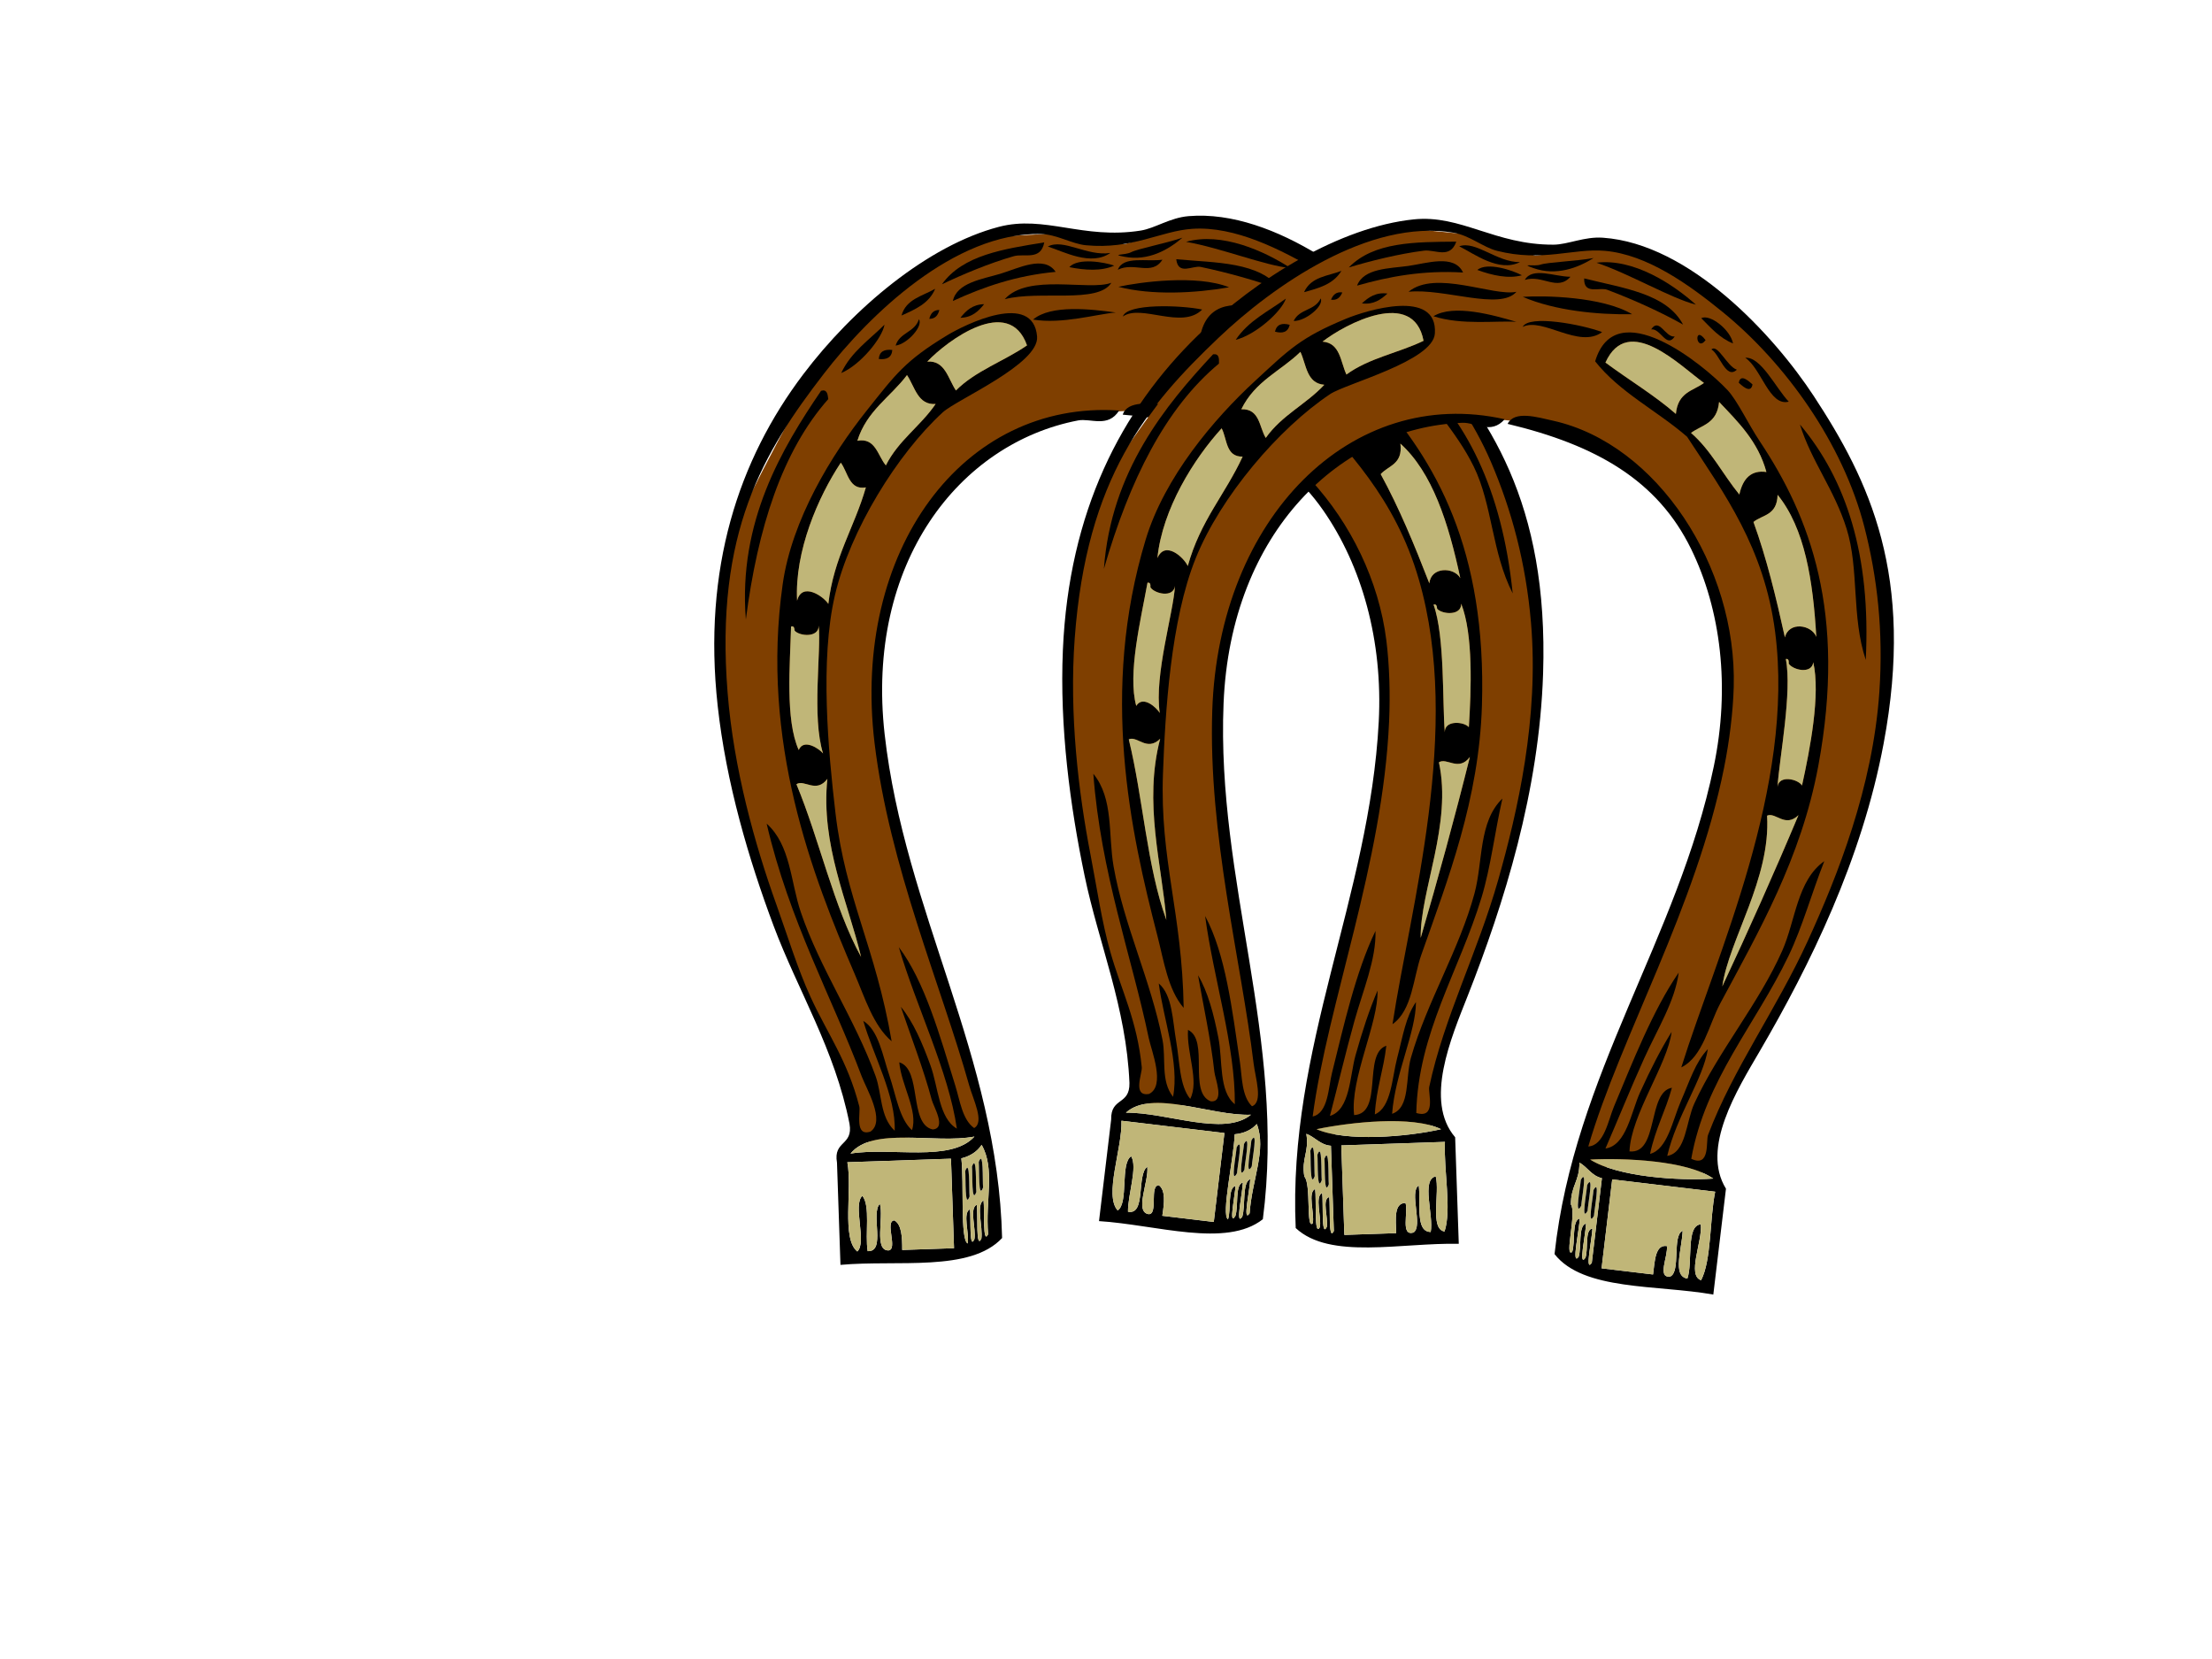 <?xml version="1.0"?><svg width="640" height="480" xmlns="http://www.w3.org/2000/svg">
 <title>horseshoe</title>
 <g>
  <title>Layer 1</title>
  <g id="svg_110" transform="rotate(-1.951 327.686,213.902) ">
   <path id="svg_111" clip-rule="evenodd" fill="#7f3f00" fill-rule="evenodd" d="m281.272,325.139l-1.126,-6.25c0,0 -24.198,-84.711 -24.48,-98.598c-0.281,-13.887 -2.813,-34.718 3.377,-50.689c6.19,-15.97 14.35,-31.941 30.67,-39.926c16.32,-7.986 25.888,-10.763 38.831,-10.763c12.942,0 24.199,2.776 31.795,6.943c7.596,4.167 21.384,12.847 28.138,27.775c6.752,14.928 15.476,33.676 12.38,57.285c-3.096,23.607 -14.913,62.838 -14.913,62.838l-6.753,26.039l-4.784,24.303l2.251,6.248l35.174,-2.083l-0.845,-10.069c0,0 10.691,-31.245 19.978,-52.076c9.287,-20.831 14.351,-57.979 14.07,-83.323c-0.283,-25.342 -9.569,-46.868 -9.569,-46.868s-16.601,-35.412 -39.673,-49.647c-23.074,-14.234 -25.325,-16.664 -25.325,-16.664s-20.541,-7.291 -21.666,-5.208s-18.57,6.249 -18.57,6.249l-19.134,-3.819l-16.039,0.347c0,0 -37.142,8.332 -54.87,36.802c-17.726,28.469 -28.137,49.993 -28.137,49.993l-3.096,40.621l4.221,35.76l7.879,29.51l7.597,20.484l10.692,25.343l3.94,19.443l0.844,2.777l37.143,-2.779l0,0l0,0z"/>
   <g id="svg_112">
    <title id="svg_113" transform="translate(-3,-11) translate(-114,-11) translate(20,20) translate(163,-72) translate(-3.432,-0.204) translate(76,-22) translate(20,20) translate(49,139) translate(142.469,135.581) scale(1,1.234) translate(-142.469,-135.581) ">horseshoe</title>
    <path id="svg_114" clip-rule="evenodd" fill-rule="evenodd" d="m417.046,363.002c-16.574,-0.938 -37.444,3.425 -47,-6.169c-0.586,-52.236 24.623,-94.907 29,-145.595c2.018,-23.373 -3.327,-45.191 -14,-61.693c-11.974,-18.51 -30.741,-26.564 -57,-29.612c1.469,-4.149 8.289,-2.943 13,-2.468c30.663,3.088 57.853,35.629 61,70.33c0.652,7.209 0.614,15.601 0,23.443c-3.231,41.176 -20.511,80.793 -26,113.514c4.534,-0.806 4.835,-8.257 6,-12.339c3.848,-13.488 7.847,-28.989 14,-40.717c-0.07,8.316 -4.177,16.967 -7,25.911c-2.845,9.005 -5.363,18.297 -8,27.145c5.92,-1.561 6.147,-11.448 8,-17.274c2.249,-7.077 4.395,-12.9 7,-18.508c-0.037,9.432 -8.849,25.259 -8,35.782c8.547,-0.148 3.038,-17.639 10,-19.742c-1.021,6.966 -3.349,12.32 -4,19.742c4.855,-1.854 5.331,-10.479 7,-16.04c1.903,-6.353 2.855,-11.814 6,-16.04c-0.294,8.7 -6.748,20.455 -8,32.08c5.386,-1.592 4.163,-10.367 6,-16.04c5.198,-16.065 15.056,-30.758 20,-46.886c2.793,-9.113 1.837,-20.686 9,-27.145c-2.531,9.594 -4.024,19.636 -7,28.379c-7.186,21.103 -19.695,38.549 -21,61.693c5.84,1.98 3.56,-5.626 4,-7.403c4.949,-19.992 15.288,-38.289 22,-59.225c6.26,-19.534 13.417,-46.32 12,-74.031c-0.894,-17.442 -4.511,-32.788 -10,-46.886c-9.027,-23.182 -28.137,-44.156 -48,-56.757c-10.64,-6.749 -23.683,-13.954 -36,-13.572c-9.198,0.284 -17.538,5.457 -31,3.702c-4.048,-0.528 -8.375,-3.462 -13,-3.702c-24.897,-1.293 -50.314,21.697 -64,38.249c-18.26,22.081 -33.13,44.747 -31,91.305c1.007,22.045 6.352,44.076 12,61.693c2.865,8.937 5.499,18.783 9,27.145c4.519,10.796 10.044,18.688 13,32.08c0.378,1.719 -1.773,8.818 3,7.403c4.543,-2.913 -0.818,-12.534 -2,-16.04c-7.766,-23.035 -19.458,-45.791 -25,-74.031c6.748,6.472 6.331,17.054 9,25.911c5.006,16.611 14.604,31.452 20,48.12c1.73,5.344 0.834,11.884 5,16.04c0.727,-9.957 -5.466,-22.038 -8,-32.08c4.344,2.876 5.228,10.131 7,16.04c1.722,5.742 2.456,12.647 6,16.04c2.052,-5.449 -2.669,-13.134 -3,-19.742c6.54,2.212 2.094,17.98 9,19.742c4.118,-0.179 0.468,-6.576 0,-8.637c-1.972,-8.67 -5.686,-19.406 -8,-27.145c3.398,4.391 5.858,10.648 8,17.274c2.061,6.377 1.889,15.326 7,18.508c-1.827,-16.671 -10.507,-35.563 -15,-53.056c7.188,10.264 10.923,25.722 15,40.717c1.172,4.31 1.682,9.805 5,12.339c3.139,-1.567 -0.005,-8.262 -1,-12.339c-7.15,-29.268 -20.91,-64.138 -24,-99.942c-4.811,-55.72 28.833,-98.381 74,-93.773c-3.411,5.001 -8.29,1.883 -12,2.468c-34.525,5.434 -62.903,39.076 -59,88.837c4.043,51.548 29.553,94.17 29,146.828c-9.557,9.594 -30.427,5.232 -47,6.169c0,-9.871 0,-19.742 0,-29.612c-0.904,-6.462 4.903,-4.644 4,-11.105c-3.478,-21.597 -13.632,-39.043 -20,-57.991c-6.553,-19.499 -12.313,-41.815 -14,-64.16c-3.009,-39.839 8.423,-70.853 28,-95.007c15.019,-18.532 37.232,-36.016 58,-40.717c13.398,-3.033 24.203,4.539 41,2.468c4.183,-0.516 8.573,-3.435 14,-3.702c25.189,-1.239 52.446,22.14 66,38.249c18.822,22.371 35.289,48.038 32,97.474c-2.272,34.137 -13.574,66.193 -25,92.539c-5.17,11.919 -13.644,29.905 -5,40.717c0,10.282 0,20.563 0,30.846zm-175,-32.08c11.749,-1.545 28.927,3.611 36,-3.702c-11.532,1.81 -29.249,-4.009 -36,3.702zm171,-1.234c-8.148,-4.349 -26.32,-2.885 -36,-1.234c8.417,4.016 26.132,3.113 36,1.234zm-139,3.702c0.56,7.146 -1.188,23.643 1,24.677c0.609,-2.951 -1.256,-8.954 1,-9.871c0.204,2.331 -0.675,12.19 1,8.637c0.609,-2.951 -1.256,-8.954 1,-9.871c0.271,2.642 -0.774,13.161 1,9.871c0.619,-3.35 -1.27,-9.793 1,-11.105c0.271,2.642 -0.774,13.161 1,9.871c-0.506,-9.856 2.749,-18.79 -1,-25.911c-1.403,1.969 -3.445,3.151 -6,3.702zm99,8.637c1.973,2.142 -0.128,15.713 2,13.572c0.607,-2.951 -1.257,-8.954 1,-9.871c0.324,2.971 -0.854,14.103 1,11.105c0.607,-2.951 -1.257,-8.954 1,-9.871c0.27,2.642 -0.774,13.161 1,9.871c0.594,-2.557 -1.236,-8.105 1,-8.637c0.27,2.642 -0.774,13.161 1,9.871c0,-8.226 0,-16.452 0,-24.677c-3.073,-0.322 -4.498,-2.677 -7,-3.702c0.699,5.388 -1.702,6.948 -1,12.339zm-130,17.274c2.949,-2.531 -0.95,-13.511 2,-16.04c2.299,2.919 0.357,11.074 1,16.04c5.387,0.478 1.136,-10.936 4,-13.572c1.006,4.104 -2.212,13.422 2,13.572c2.864,-0.168 -0.865,-8.47 2,-8.637c2.035,1.189 2.16,4.737 2,8.637c5,0 10,0 15,0c0,-8.637 0,-17.274 0,-25.911c-10.001,0 -20,0 -30,0c1.216,7.957 -2.509,22.012 2,25.911zm141,0c5,0 10,0 15,0c0.038,-4.066 -0.41,-8.731 3,-8.637c0.727,2.802 -1.803,9.625 2,8.637c2.932,-1.727 -0.935,-11.845 2,-13.572c0.447,5.204 -1.527,13.398 3,13.572c1.078,-4.838 -2.315,-15.195 2,-16.04c1.078,4.837 -2.315,15.194 2,16.04c2.318,-6.187 0.343,-17.672 1,-25.911c-10.002,0 -20,0 -30,0c0,8.637 0,17.274 0,25.911z"/>
    <path id="svg_115" clip-rule="evenodd" fill-rule="evenodd" d="m307.046,69.345c-1.213,5.324 -5.813,2.907 -9,3.702c-7.093,1.768 -15.015,4.789 -21,7.403c6.311,-8.253 18.223,-9.597 30,-11.105z"/>
    <path id="svg_116" clip-rule="evenodd" fill-rule="evenodd" d="m308.046,70.579c4.531,-2.268 11.306,3.298 18,2.468c-5.703,3.711 -13.339,-0.792 -18,-2.468z"/>
    <path id="svg_117" clip-rule="evenodd" fill-rule="evenodd" d="m347.046,69.345c-4.113,3.302 -10.061,6.521 -17,4.935c-4.119,-0.941 0.242,-0.392 2,-1.234c1.96,-0.939 9.966,-2.172 15,-3.702z"/>
    <path id="svg_118" clip-rule="evenodd" fill-rule="evenodd" d="m348.046,70.579c10.422,-2.566 22.548,3.426 30,8.637c-7.53,-1.004 -20.012,-6.559 -30,-8.637z"/>
    <path id="svg_119" clip-rule="evenodd" fill-rule="evenodd" d="m310.046,77.982c-11.457,0.671 -21.044,3.647 -30,7.403c1.303,-5.254 8.719,-6.016 14,-7.403c5.206,-1.367 12.856,-5.087 16,0z"/>
    <path id="svg_120" clip-rule="evenodd" fill-rule="evenodd" d="m314.046,76.748c2.58,-2.7 10.183,-1.103 13,0c-3.697,1.54 -8.546,1.062 -13,0z"/>
    <path id="svg_121" clip-rule="evenodd" fill-rule="evenodd" d="m341.046,75.514c-3.257,4.715 -8.17,0.257 -13,2.468c1.711,-4.058 8.418,-1.951 13,-2.468z"/>
    <path id="svg_122" clip-rule="evenodd" fill-rule="evenodd" d="m345.046,75.514c11.469,1.478 24.155,1.452 30,9.871c-6.474,-2.722 -15.145,-5.473 -23,-7.403c-2.287,-0.563 -6.614,2.348 -7,-2.468z"/>
    <path id="svg_123" clip-rule="evenodd" fill-rule="evenodd" d="m275.046,81.683c-1.919,4.212 -5.997,5.762 -10,7.403c1.491,-4.74 6.286,-5.406 10,-7.403z"/>
    <path id="svg_124" clip-rule="evenodd" fill-rule="evenodd" d="m380.046,82.917c2.327,-1.583 8.769,2.297 10,6.169c-4.103,-1.109 -6.942,-3.776 -10,-6.169z"/>
    <path id="svg_125" clip-rule="evenodd" fill-rule="evenodd" d="m289.046,86.619c-1.71,2.003 -3.64,3.735 -7,3.702c1.71,-2.003 3.639,-3.736 7,-3.702z"/>
    <path id="svg_126" clip-rule="evenodd" fill-rule="evenodd" d="m366.046,87.853c1.906,-3.842 4.341,1.929 7,1.234c-1.909,3.841 -4.344,-1.93 -7,-1.234z"/>
    <path id="svg_127" clip-rule="evenodd" fill-rule="evenodd" d="m276.046,87.853c-0.437,1.518 -1.28,2.534 -3,2.468c0.436,-1.519 1.279,-2.534 3,-2.468z"/>
    <path id="svg_128" clip-rule="evenodd" fill-rule="evenodd" d="m382.046,89.086c-2.36,3.968 -4.044,-4.341 0,0l0,0z"/>
    <path id="svg_129" clip-rule="evenodd" fill-rule="evenodd" d="m255.046,298.841c-5.144,-4.678 -7.323,-12.875 -10,-19.742c-11.318,-29.021 -25.021,-68.17 -17,-113.514c3.278,-18.535 15.35,-36.882 26,-49.354c8.703,-10.193 11.572,-14.017 24,-20.975c5.396,-3.022 25.336,-11.986 26,1.234c0.399,7.981 -23.799,17.387 -28,20.976c-13.565,11.587 -27.965,33.183 -33,51.822c-5.036,18.639 -3.472,45.2 -2,62.926c2.088,25.148 10.253,39.127 14,66.628zm17,-196.183c5.17,-0.211 5.827,5.148 8,8.637c5.868,-5.51 14.197,-7.982 21,-12.339c-4.695,-14.904 -23.042,-2.17 -29,3.702zm-21,22.209c5.309,-0.793 5.701,4.481 8,7.403c3.883,-7.135 10.41,-11.008 15,-17.274c-5.172,0.211 -5.828,-5.148 -8,-8.637c-4.981,6.191 -11.989,9.884 -15,18.508zm-19,45.653c1.586,-5.438 7.606,-1.086 9,1.234c2.052,-13.507 8.293,-21.847 12,-33.314c-4.885,0.68 -5.011,-4.512 -7,-7.403c-6.872,9.623 -14.269,25.162 -14,39.483zm-1,43.185c1.547,-3.398 6.002,-0.12 7,1.234c-2.941,-10.68 0.512,-29.455 0,-37.016c-0.019,3.586 -5.652,2.917 -7,1.234c-0.057,-0.754 -0.15,-1.461 -1,-1.234c-0.649,10.905 -2.638,26.93 1,35.782zm16,60.459c-3.213,-15.837 -10.626,-32.877 -8,-51.822c-3.393,4.21 -6.698,-0.184 -9,1.234c6.126,16.294 9.568,35.903 17,50.588z"/>
    <path id="svg_130" clip-rule="evenodd" fill-rule="evenodd" d="m400.046,298.841c6.249,-33.493 23.084,-84.526 12,-128.321c-6.031,-23.824 -19.307,-37.964 -32,-53.056c-9.457,-6.428 -20.891,-10.417 -29,-18.508c3.531,-20.362 31.056,-2.927 39,3.702c3.146,2.626 7.134,9.045 11,13.572c17.055,19.974 30.909,46.292 28,91.305c-1.757,27.151 -11.457,49.723 -20,71.563c-2.573,6.575 -3.099,15.881 -9,19.742zm-46,-199.884c7.28,4.178 15.131,7.652 22,12.339c-0.173,-6.38 4.172,-7.191 7,-9.871c-7.294,-3.982 -24.174,-17.675 -29,-2.468zm27,17.274c6.261,4.2 10.564,10.817 16,16.04c0.46,-4.779 2.587,-7.501 7,-7.403c-3.444,-8.501 -9.823,-13.38 -16,-18.508c0.17,6.379 -4.174,7.19 -7,9.871zm21,23.443c4.992,9.881 9.083,20.873 13,32.08c0.565,-4.816 7.24,-4.579 9,-1.234c-2.897,-16.168 -7.04,-30.799 -16,-39.483c0.551,6.026 -3.656,6.182 -6,8.637zm16,75.265c0.018,-3.587 5.651,-2.918 7,-1.234c1.06,-10.784 2.212,-26.804 -1,-35.782c-0.02,3.586 -5.652,2.917 -7,1.234c-0.058,-0.754 -0.151,-1.461 -1,-1.234c2.986,9.264 1.562,28.472 2,37.016zm-9,59.225c5.593,-16.953 10.96,-34.186 16,-51.822c-3.394,4.21 -6.698,-0.184 -9,1.234c3.264,18.02 -6.724,36.934 -7,50.588z"/>
    <path id="svg_131" clip-rule="evenodd" fill="#c0b678" fill-rule="evenodd" d="m301.046,98.957c-6.803,4.357 -15.132,6.828 -21,12.339c-2.173,-3.489 -2.83,-8.848 -8,-8.637c5.958,-5.872 24.305,-18.605 29,-3.702z"/>
    <path id="svg_132" clip-rule="evenodd" fill="#c0b678" fill-rule="evenodd" d="m383.046,101.425c-2.828,2.68 -7.173,3.491 -7,9.871c-6.869,-4.686 -14.72,-8.161 -22,-12.339c4.826,-15.207 21.706,-1.514 29,2.468z"/>
    <path id="svg_133" clip-rule="evenodd" fill-rule="evenodd" d="m262.046,98.957c-0.241,2.17 -1.721,2.812 -4,2.468c0.24,-2.172 1.72,-2.813 4,-2.468z"/>
    <path id="svg_134" clip-rule="evenodd" fill-rule="evenodd" d="m393.046,100.191c0.15,-3.07 3.385,-0.36 4,0c-0.152,3.069 -3.387,0.36 -4,0z"/>
    <path id="svg_135" clip-rule="evenodd" fill="#c0b678" fill-rule="evenodd" d="m266.046,106.36c2.172,3.489 2.828,8.848 8,8.637c-4.59,6.266 -11.117,10.139 -15,17.274c-2.299,-2.922 -2.691,-8.196 -8,-7.403c3.011,-8.623 10.019,-12.316 15,-18.508z"/>
    <path id="svg_136" clip-rule="evenodd" fill="#c0b678" fill-rule="evenodd" d="m388.046,106.36c6.177,5.128 12.556,10.007 16,18.508c-4.413,-0.097 -6.54,2.624 -7,7.403c-5.436,-5.223 -9.739,-11.84 -16,-16.04c2.826,-2.681 7.17,-3.492 7,-9.871z"/>
    <path id="svg_137" clip-rule="evenodd" fill-rule="evenodd" d="m241.046,110.062c1.701,-0.454 1.886,0.962 2,2.468c-13.834,14.6 -21.69,36.576 -26,62.926c-1.306,-28.348 12.144,-49.174 24,-65.394z"/>
    <path id="svg_138" clip-rule="evenodd" fill-rule="evenodd" d="m412.046,110.062c15.164,14.191 24.917,35.06 27,65.394c-5.646,-12.025 -4.981,-25.811 -10,-37.016c-4.878,-10.888 -12.461,-18.202 -17,-28.379z"/>
    <path id="svg_139" clip-rule="evenodd" fill="#c0b678" fill-rule="evenodd" d="m246.046,131.037c1.989,2.891 2.115,8.083 7,7.403c-3.707,11.467 -9.948,19.807 -12,33.314c-1.394,-2.32 -7.414,-6.671 -9,-1.234c-0.269,-14.321 7.128,-29.86 14,-39.483z"/>
    <path id="svg_140" clip-rule="evenodd" fill="#c0b678" fill-rule="evenodd" d="m408.046,131.037c8.96,8.684 13.103,23.315 16,39.483c-1.76,-3.345 -8.435,-3.582 -9,1.234c-3.917,-11.207 -8.008,-22.199 -13,-32.08c2.344,-2.455 6.551,-2.611 6,-8.637z"/>
    <path id="svg_141" clip-rule="evenodd" fill="#c0b678" fill-rule="evenodd" d="m230.046,177.924c0.85,-0.227 0.943,0.48 1,1.234c1.348,1.683 6.981,2.352 7,-1.234c0.512,7.561 -2.941,26.335 0,37.016c-0.998,-1.354 -5.453,-4.632 -7,-1.234c-3.638,-8.852 -1.649,-24.877 -1,-35.782z"/>
    <path id="svg_142" clip-rule="evenodd" fill="#c0b678" fill-rule="evenodd" d="m416.046,177.924c0.849,-0.227 0.942,0.48 1,1.234c1.348,1.683 6.98,2.352 7,-1.234c3.212,8.978 2.06,24.998 1,35.782c-1.349,-1.684 -6.982,-2.353 -7,1.234c-0.438,-8.543 0.986,-27.752 -2,-37.016z"/>
    <path id="svg_143" clip-rule="evenodd" fill="#c0b678" fill-rule="evenodd" d="m230.046,223.576c2.302,-1.418 5.607,2.976 9,-1.234c-2.626,18.945 4.787,35.985 8,51.822c-7.432,-14.685 -10.874,-34.294 -17,-50.588z"/>
    <path id="svg_144" clip-rule="evenodd" fill="#c0b678" fill-rule="evenodd" d="m416.046,223.576c2.302,-1.418 5.606,2.976 9,-1.234c-5.04,17.635 -10.407,34.869 -16,51.822c0.276,-13.654 10.264,-32.568 7,-50.588z"/>
    <path id="svg_145" clip-rule="evenodd" fill="#c0b678" fill-rule="evenodd" d="m278.046,327.22c-7.073,7.313 -24.251,2.157 -36,3.702c6.751,-7.71 24.468,-1.892 36,-3.702z"/>
    <path id="svg_146" clip-rule="evenodd" fill="#c0b678" fill-rule="evenodd" d="m377.046,328.454c9.68,-1.651 27.852,-3.115 36,1.234c-9.868,1.879 -27.583,2.782 -36,-1.234z"/>
    <path id="svg_147" clip-rule="evenodd" fill="#c0b678" fill-rule="evenodd" d="m280.046,329.688c3.749,7.121 0.494,16.055 1,25.911c-1.774,3.291 -0.729,-7.229 -1,-9.871c-2.27,1.312 -0.381,7.755 -1,11.105c-1.774,3.291 -0.729,-7.229 -1,-9.871c-2.256,0.917 -0.391,6.919 -1,9.871c-1.675,3.554 -0.796,-6.306 -1,-8.637c-2.256,0.917 -0.391,6.919 -1,9.871c-2.188,-1.034 -0.44,-17.531 -1,-24.677c2.555,-0.55 4.597,-1.732 6,-3.702zm0,12.339c-0.12,-2.052 0.545,-11.176 -1,-7.403c0.119,2.051 -0.547,11.173 1,7.403zm-2,1.234c-0.12,-2.052 0.545,-11.176 -1,-7.403c0.119,2.051 -0.547,11.173 1,7.403zm-2,1.234c-0.12,-2.052 0.545,-11.176 -1,-7.403c0.119,2.051 -0.547,11.173 1,7.403z"/>
    <path id="svg_148" clip-rule="evenodd" fill="#c0b678" fill-rule="evenodd" d="m374.046,329.688c2.502,1.024 3.927,3.379 7,3.702c0,8.225 0,16.451 0,24.677c-1.774,3.291 -0.73,-7.229 -1,-9.871c-2.236,0.532 -0.406,6.08 -1,8.637c-1.774,3.291 -0.73,-7.229 -1,-9.871c-2.257,0.917 -0.393,6.919 -1,9.871c-1.854,2.998 -0.676,-8.134 -1,-11.105c-2.257,0.917 -0.393,6.919 -1,9.871c-2.128,2.141 -0.027,-11.43 -2,-13.572c-0.702,-5.391 1.699,-6.95 1,-12.339zm2,12.339c-0.12,-2.052 0.545,-11.176 -1,-7.403c0.118,2.051 -0.548,11.173 1,7.403zm2,1.234c-0.12,-2.052 0.545,-11.176 -1,-7.403c0.118,2.051 -0.548,11.173 1,7.403zm2,1.234c-0.12,-2.052 0.545,-11.176 -1,-7.403c0.118,2.051 -0.548,11.173 1,7.403z"/>
    <path id="svg_149" clip-rule="evenodd" fill="#c0b678" fill-rule="evenodd" d="m241.046,333.389c10,0 19.999,0 30,0c0,8.637 0,17.274 0,25.911c-5,0 -10,0 -15,0c0.16,-3.9 0.035,-7.448 -2,-8.637c-2.865,0.167 0.864,8.469 -2,8.637c-4.212,-0.15 -0.994,-9.469 -2,-13.572c-2.864,2.637 1.387,14.05 -4,13.572c-0.643,-4.966 1.299,-13.121 -1,-16.04c-2.95,2.529 0.949,13.509 -2,16.04c-4.509,-3.899 -0.784,-17.954 -2,-25.911z"/>
    <path id="svg_150" clip-rule="evenodd" fill-rule="evenodd" d="m279.046,334.623c1.545,-3.773 0.88,5.351 1,7.403c-1.547,3.769 -0.881,-5.352 -1,-7.403z"/>
    <path id="svg_151" clip-rule="evenodd" fill-rule="evenodd" d="m375.046,334.623c1.545,-3.773 0.88,5.351 1,7.403c-1.548,3.769 -0.882,-5.352 -1,-7.403z"/>
    <path id="svg_152" clip-rule="evenodd" fill="#c0b678" fill-rule="evenodd" d="m384.046,333.389c10,0 19.998,0 30,0c-0.657,8.238 1.318,19.724 -1,25.911c-4.315,-0.846 -0.922,-11.203 -2,-16.04c-4.315,0.845 -0.922,11.202 -2,16.04c-4.527,-0.174 -2.553,-8.368 -3,-13.572c-2.935,1.727 0.932,11.845 -2,13.572c-3.803,0.988 -1.273,-5.835 -2,-8.637c-3.41,-0.094 -2.962,4.571 -3,8.637c-5,0 -10,0 -15,0c0,-8.637 0,-17.274 0,-25.911z"/>
    <path id="svg_153" clip-rule="evenodd" fill-rule="evenodd" d="m277.046,335.857c1.545,-3.773 0.88,5.351 1,7.403c-1.547,3.769 -0.881,-5.352 -1,-7.403z"/>
    <path id="svg_154" clip-rule="evenodd" fill-rule="evenodd" d="m377.046,335.857c1.545,-3.773 0.88,5.351 1,7.403c-1.548,3.769 -0.882,-5.352 -1,-7.403z"/>
    <path id="svg_155" clip-rule="evenodd" fill-rule="evenodd" d="m275.046,337.091c1.545,-3.773 0.88,5.351 1,7.403c-1.547,3.769 -0.881,-5.352 -1,-7.403z"/>
    <path id="svg_156" clip-rule="evenodd" fill-rule="evenodd" d="m379.046,337.091c1.545,-3.773 0.88,5.351 1,7.403c-1.548,3.769 -0.882,-5.352 -1,-7.403z"/>
    <path id="svg_157" clip-rule="evenodd" fill-rule="evenodd" d="m326.046,81.683c-4.043,6.035 -20.83,1.402 -31,3.702c6.981,-7.343 24.523,-1.484 31,-3.702z"/>
    <path id="svg_158" clip-rule="evenodd" fill-rule="evenodd" d="m328.046,82.917c5.949,-1.128 22.844,-2.854 32,1.234c-9.917,1.377 -22.393,1.608 -32,-1.234z"/>
    <path id="svg_159" clip-rule="evenodd" fill-rule="evenodd" d="m303.046,91.554c5.327,-4.248 17.12,-2.407 24,-1.234c-5.465,0.247 -15.566,2.913 -24,1.234z"/>
    <path id="svg_160" clip-rule="evenodd" fill-rule="evenodd" d="m352.046,90.32c-6.069,5.712 -17.64,-2.328 -23,1.234c1.311,-3.801 16.943,-2.724 23,-1.234z"/>
    <path id="svg_161" clip-rule="evenodd" fill-rule="evenodd" d="m270.046,90.32c1.239,2.011 -3.559,7.072 -7,7.403c1.273,-3.776 5.726,-3.629 7,-7.403z"/>
    <path id="svg_162" clip-rule="evenodd" fill-rule="evenodd" d="m384.046,91.554c1.619,-1.917 5.073,4.37 8,4.935c-2.773,3.338 -5.484,-3.868 -8,-4.935z"/>
    <path id="svg_163" clip-rule="evenodd" fill-rule="evenodd" d="m260.046,91.554c-0.826,3.94 -7.402,11.413 -13,13.572c3.093,-6.056 8.456,-9.308 13,-13.572z"/>
    <path id="svg_164" clip-rule="evenodd" fill-rule="evenodd" d="m394.046,92.788c4.447,-0.938 9.802,7.626 14,11.105c-5.402,2.112 -8.997,-8.623 -14,-11.105z"/>
   </g>
  </g>
  <g transform="rotate(6.818 424.686,215.902) " id="svg_55">
   <path id="svg_56" clip-rule="evenodd" fill="#7f3f00" fill-rule="evenodd" d="m378.272,327.139l-1.126,-6.25c0,0 -24.198,-84.711 -24.48,-98.598c-0.281,-13.887 -2.813,-34.718 3.377,-50.689c6.19,-15.97 14.35,-31.941 30.67,-39.926c16.32,-7.986 25.888,-10.763 38.831,-10.763c12.942,0 24.199,2.776 31.795,6.943c7.596,4.167 21.384,12.847 28.138,27.775c6.752,14.928 15.476,33.676 12.38,57.285c-3.096,23.607 -14.913,62.838 -14.913,62.838l-6.753,26.039l-4.784,24.303l2.251,6.248l35.174,-2.083l-0.845,-10.069c0,0 10.691,-31.245 19.978,-52.076c9.287,-20.831 14.351,-57.979 14.07,-83.323c-0.283,-25.342 -9.569,-46.868 -9.569,-46.868s-16.601,-35.412 -39.673,-49.647c-23.074,-14.234 -25.325,-16.664 -25.325,-16.664s-20.541,-7.291 -21.666,-5.208s-18.57,6.249 -18.57,6.249l-19.134,-3.819l-16.039,0.347c0,0 -37.142,8.332 -54.87,36.802c-17.726,28.469 -28.137,49.993 -28.137,49.993l-3.096,40.621l4.221,35.76l7.879,29.51l7.597,20.484l10.692,25.343l3.94,19.443l0.844,2.777l37.143,-2.779l0,0l0,0z"/>
   <g id="svg_57">
    <title id="svg_58" transform="translate(163,-72) translate(-3.432,-0.204) translate(76,-22) translate(20,20) translate(49,139) translate(142.469,135.581) scale(1,1.234) translate(-142.469,-135.581) ">horseshoe</title>
    <path id="svg_59" clip-rule="evenodd" fill-rule="evenodd" d="m514.046,365.002c-16.574,-0.938 -37.444,3.425 -47,-6.169c-0.586,-52.236 24.623,-94.907 29,-145.595c2.018,-23.373 -3.327,-45.191 -14,-61.693c-11.974,-18.51 -30.741,-26.564 -57,-29.612c1.469,-4.149 8.289,-2.943 13,-2.468c30.663,3.088 57.853,35.629 61,70.33c0.652,7.209 0.614,15.601 0,23.443c-3.231,41.176 -20.511,80.793 -26,113.514c4.534,-0.806 4.835,-8.257 6,-12.339c3.848,-13.488 7.847,-28.989 14,-40.717c-0.07,8.316 -4.177,16.967 -7,25.911c-2.845,9.005 -5.363,18.297 -8,27.145c5.92,-1.561 6.147,-11.448 8,-17.274c2.249,-7.077 4.395,-12.9 7,-18.508c-0.037,9.432 -8.849,25.259 -8,35.782c8.547,-0.148 3.038,-17.639 10,-19.742c-1.021,6.966 -3.349,12.32 -4,19.742c4.855,-1.854 5.331,-10.479 7,-16.04c1.903,-6.353 2.855,-11.814 6,-16.04c-0.294,8.7 -6.748,20.455 -8,32.08c5.386,-1.592 4.163,-10.367 6,-16.04c5.198,-16.065 15.056,-30.758 20,-46.886c2.793,-9.113 1.837,-20.686 9,-27.145c-2.531,9.594 -4.024,19.636 -7,28.379c-7.186,21.103 -19.695,38.549 -21,61.693c5.84,1.98 3.56,-5.626 4,-7.403c4.949,-19.992 15.288,-38.289 22,-59.225c6.26,-19.534 13.417,-46.32 12,-74.031c-0.894,-17.442 -4.511,-32.788 -10,-46.886c-9.027,-23.182 -28.137,-44.156 -48,-56.757c-10.64,-6.749 -23.683,-13.954 -36,-13.572c-9.198,0.284 -17.538,5.457 -31,3.702c-4.048,-0.528 -8.375,-3.462 -13,-3.702c-24.897,-1.293 -50.314,21.697 -64,38.249c-18.26,22.081 -33.13,44.747 -31,91.305c1.007,22.045 6.352,44.076 12,61.693c2.865,8.937 5.499,18.783 9,27.145c4.519,10.796 10.044,18.688 13,32.08c0.378,1.719 -1.773,8.818 3,7.403c4.543,-2.913 -0.818,-12.534 -2,-16.04c-7.766,-23.035 -19.458,-45.791 -25,-74.031c6.748,6.472 6.331,17.054 9,25.911c5.006,16.611 14.604,31.452 20,48.12c1.73,5.344 0.834,11.884 5,16.04c0.727,-9.957 -5.466,-22.038 -8,-32.08c4.344,2.876 5.228,10.131 7,16.04c1.722,5.742 2.456,12.647 6,16.04c2.052,-5.449 -2.669,-13.134 -3,-19.742c6.54,2.212 2.094,17.98 9,19.742c4.118,-0.179 0.468,-6.576 0,-8.637c-1.972,-8.67 -5.686,-19.406 -8,-27.145c3.398,4.391 5.858,10.648 8,17.274c2.061,6.377 1.889,15.326 7,18.508c-1.827,-16.671 -10.507,-35.563 -15,-53.056c7.188,10.264 10.923,25.722 15,40.717c1.172,4.31 1.682,9.805 5,12.339c3.139,-1.567 -0.005,-8.262 -1,-12.339c-7.15,-29.268 -20.91,-64.138 -24,-99.942c-4.811,-55.72 28.833,-98.381 74,-93.773c-3.411,5.001 -8.29,1.883 -12,2.468c-34.525,5.434 -62.903,39.076 -59,88.837c4.043,51.548 29.553,94.17 29,146.828c-9.557,9.594 -30.427,5.232 -47,6.169c0,-9.871 0,-19.742 0,-29.612c-0.904,-6.462 4.903,-4.644 4,-11.105c-3.478,-21.597 -13.632,-39.043 -20,-57.991c-6.553,-19.499 -12.313,-41.815 -14,-64.16c-3.009,-39.839 8.423,-70.853 28,-95.007c15.019,-18.532 37.232,-36.016 58,-40.717c13.398,-3.033 24.203,4.539 41,2.468c4.183,-0.516 8.573,-3.435 14,-3.702c25.189,-1.239 52.446,22.14 66,38.249c18.822,22.371 35.289,48.038 32,97.474c-2.272,34.137 -13.574,66.193 -25,92.539c-5.17,11.919 -13.644,29.905 -5,40.717c0,10.282 0,20.563 0,30.846zm-175,-32.08c11.749,-1.545 28.927,3.611 36,-3.702c-11.532,1.81 -29.249,-4.009 -36,3.702zm171,-1.234c-8.148,-4.349 -26.32,-2.885 -36,-1.234c8.417,4.016 26.132,3.113 36,1.234zm-139,3.702c0.56,7.146 -1.188,23.643 1,24.677c0.609,-2.951 -1.256,-8.954 1,-9.871c0.204,2.331 -0.675,12.19 1,8.637c0.609,-2.951 -1.256,-8.954 1,-9.871c0.271,2.642 -0.774,13.161 1,9.871c0.619,-3.35 -1.27,-9.793 1,-11.105c0.271,2.642 -0.774,13.161 1,9.871c-0.506,-9.856 2.749,-18.79 -1,-25.911c-1.403,1.969 -3.445,3.151 -6,3.702zm99,8.637c1.973,2.142 -0.128,15.713 2,13.572c0.607,-2.951 -1.257,-8.954 1,-9.871c0.324,2.971 -0.854,14.103 1,11.105c0.607,-2.951 -1.257,-8.954 1,-9.871c0.27,2.642 -0.774,13.161 1,9.871c0.594,-2.557 -1.236,-8.105 1,-8.637c0.27,2.642 -0.774,13.161 1,9.871c0,-8.226 0,-16.452 0,-24.677c-3.073,-0.322 -4.498,-2.677 -7,-3.702c0.699,5.388 -1.702,6.948 -1,12.339zm-130,17.274c2.949,-2.531 -0.95,-13.511 2,-16.04c2.299,2.919 0.357,11.074 1,16.04c5.387,0.478 1.136,-10.936 4,-13.572c1.006,4.104 -2.212,13.422 2,13.572c2.864,-0.168 -0.865,-8.47 2,-8.637c2.035,1.189 2.16,4.737 2,8.637c5,0 10,0 15,0c0,-8.637 0,-17.274 0,-25.911c-10.001,0 -20,0 -30,0c1.216,7.957 -2.509,22.012 2,25.911zm141,0c5,0 10,0 15,0c0.038,-4.066 -0.41,-8.731 3,-8.637c0.727,2.802 -1.803,9.625 2,8.637c2.932,-1.727 -0.935,-11.845 2,-13.572c0.447,5.204 -1.527,13.398 3,13.572c1.078,-4.838 -2.315,-15.195 2,-16.04c1.078,4.837 -2.315,15.194 2,16.04c2.318,-6.187 0.343,-17.672 1,-25.911c-10.002,0 -20,0 -30,0c0,8.637 0,17.274 0,25.911z"/>
    <path id="svg_60" clip-rule="evenodd" fill-rule="evenodd" d="m404.046,71.345c-1.213,5.324 -5.813,2.907 -9,3.702c-7.093,1.768 -15.015,4.789 -21,7.403c6.311,-8.253 18.223,-9.597 30,-11.105z"/>
    <path id="svg_61" clip-rule="evenodd" fill-rule="evenodd" d="m405.046,72.579c4.531,-2.268 11.306,3.298 18,2.468c-5.703,3.711 -13.339,-0.792 -18,-2.468z"/>
    <path id="svg_62" clip-rule="evenodd" fill-rule="evenodd" d="m444.046,71.345c-4.113,3.302 -10.061,6.521 -17,4.935c-4.119,-0.941 0.242,-0.392 2,-1.234c1.96,-0.939 9.966,-2.172 15,-3.702z"/>
    <path id="svg_63" clip-rule="evenodd" fill-rule="evenodd" d="m445.046,72.579c10.422,-2.566 22.548,3.426 30,8.637c-7.53,-1.004 -20.012,-6.559 -30,-8.637z"/>
    <path id="svg_64" clip-rule="evenodd" fill-rule="evenodd" d="m407.046,79.982c-11.457,0.671 -21.044,3.647 -30,7.403c1.303,-5.254 8.719,-6.016 14,-7.403c5.206,-1.367 12.856,-5.087 16,0z"/>
    <path id="svg_65" clip-rule="evenodd" fill-rule="evenodd" d="m411.046,78.748c2.58,-2.7 10.183,-1.103 13,0c-3.697,1.54 -8.546,1.062 -13,0z"/>
    <path id="svg_66" clip-rule="evenodd" fill-rule="evenodd" d="m438.046,77.514c-3.257,4.715 -8.17,0.257 -13,2.468c1.711,-4.058 8.418,-1.951 13,-2.468z"/>
    <path id="svg_67" clip-rule="evenodd" fill-rule="evenodd" d="m442.046,77.514c11.469,1.478 24.155,1.452 30,9.871c-6.474,-2.722 -15.145,-5.473 -23,-7.403c-2.287,-0.563 -6.614,2.348 -7,-2.468z"/>
    <path id="svg_68" clip-rule="evenodd" fill-rule="evenodd" d="m372.046,83.683c-1.919,4.212 -5.997,5.762 -10,7.403c1.491,-4.74 6.286,-5.406 10,-7.403z"/>
    <path id="svg_69" clip-rule="evenodd" fill-rule="evenodd" d="m477.046,84.917c2.327,-1.583 8.769,2.297 10,6.169c-4.103,-1.109 -6.942,-3.776 -10,-6.169z"/>
    <path id="svg_70" clip-rule="evenodd" fill-rule="evenodd" d="m386.046,88.619c-1.71,2.003 -3.64,3.735 -7,3.702c1.71,-2.003 3.639,-3.736 7,-3.702z"/>
    <path id="svg_71" clip-rule="evenodd" fill-rule="evenodd" d="m463.046,89.853c1.906,-3.842 4.341,1.929 7,1.234c-1.909,3.841 -4.344,-1.93 -7,-1.234z"/>
    <path id="svg_72" clip-rule="evenodd" fill-rule="evenodd" d="m373.046,89.853c-0.437,1.518 -1.28,2.534 -3,2.468c0.436,-1.519 1.279,-2.534 3,-2.468z"/>
    <path id="svg_73" clip-rule="evenodd" fill-rule="evenodd" d="m479.046,91.086c-2.36,3.968 -4.044,-4.341 0,0l0,0z"/>
    <path id="svg_74" clip-rule="evenodd" fill-rule="evenodd" d="m352.046,300.841c-5.144,-4.678 -7.323,-12.875 -10,-19.742c-11.318,-29.021 -25.021,-68.17 -17,-113.514c3.278,-18.535 15.35,-36.882 26,-49.354c8.703,-10.193 11.572,-14.017 24,-20.975c5.396,-3.022 25.336,-11.986 26,1.234c0.399,7.981 -23.799,17.387 -28,20.976c-13.565,11.587 -27.965,33.183 -33,51.822c-5.036,18.639 -3.472,45.2 -2,62.926c2.088,25.148 10.253,39.127 14,66.628zm17,-196.183c5.17,-0.211 5.827,5.148 8,8.637c5.868,-5.51 14.197,-7.982 21,-12.339c-4.695,-14.904 -23.042,-2.17 -29,3.702zm-21,22.209c5.309,-0.793 5.701,4.481 8,7.403c3.883,-7.135 10.41,-11.008 15,-17.274c-5.172,0.211 -5.828,-5.148 -8,-8.637c-4.981,6.191 -11.989,9.884 -15,18.508zm-19,45.653c1.586,-5.438 7.606,-1.086 9,1.234c2.052,-13.507 8.293,-21.847 12,-33.314c-4.885,0.68 -5.011,-4.512 -7,-7.403c-6.872,9.623 -14.269,25.162 -14,39.483zm-1,43.185c1.547,-3.398 6.002,-0.12 7,1.234c-2.941,-10.68 0.512,-29.455 0,-37.016c-0.019,3.586 -5.652,2.917 -7,1.234c-0.057,-0.754 -0.15,-1.461 -1,-1.234c-0.649,10.905 -2.638,26.93 1,35.782zm16,60.459c-3.213,-15.837 -10.626,-32.877 -8,-51.822c-3.393,4.21 -6.698,-0.184 -9,1.234c6.126,16.294 9.568,35.903 17,50.588z"/>
    <path id="svg_75" clip-rule="evenodd" fill-rule="evenodd" d="m497.046,300.841c6.249,-33.493 23.084,-84.526 12,-128.321c-6.031,-23.824 -19.307,-37.964 -32,-53.056c-9.457,-6.428 -20.891,-10.417 -29,-18.508c3.531,-20.362 31.056,-2.927 39,3.702c3.146,2.626 7.134,9.045 11,13.572c17.055,19.974 30.909,46.292 28,91.305c-1.757,27.151 -11.457,49.723 -20,71.563c-2.573,6.575 -3.099,15.881 -9,19.742zm-46,-199.884c7.28,4.178 15.131,7.652 22,12.339c-0.173,-6.38 4.172,-7.191 7,-9.871c-7.294,-3.982 -24.174,-17.675 -29,-2.468zm27,17.274c6.261,4.2 10.564,10.817 16,16.04c0.46,-4.779 2.587,-7.501 7,-7.403c-3.444,-8.501 -9.823,-13.38 -16,-18.508c0.17,6.379 -4.174,7.19 -7,9.871zm21,23.443c4.992,9.881 9.083,20.873 13,32.08c0.565,-4.816 7.24,-4.579 9,-1.234c-2.897,-16.168 -7.04,-30.799 -16,-39.483c0.551,6.026 -3.656,6.182 -6,8.637zm16,75.265c0.018,-3.587 5.651,-2.918 7,-1.234c1.06,-10.784 2.212,-26.804 -1,-35.782c-0.02,3.586 -5.652,2.917 -7,1.234c-0.058,-0.754 -0.151,-1.461 -1,-1.234c2.986,9.264 1.562,28.472 2,37.016zm-9,59.225c5.593,-16.953 10.96,-34.186 16,-51.822c-3.394,4.21 -6.698,-0.184 -9,1.234c3.264,18.02 -6.724,36.934 -7,50.588z"/>
    <path id="svg_76" clip-rule="evenodd" fill="#c0b678" fill-rule="evenodd" d="m398.046,100.957c-6.803,4.357 -15.132,6.828 -21,12.339c-2.173,-3.489 -2.83,-8.848 -8,-8.637c5.958,-5.872 24.305,-18.605 29,-3.702z"/>
    <path id="svg_77" clip-rule="evenodd" fill="#c0b678" fill-rule="evenodd" d="m480.046,103.425c-2.828,2.68 -7.173,3.491 -7,9.871c-6.869,-4.686 -14.72,-8.161 -22,-12.339c4.826,-15.207 21.706,-1.514 29,2.468z"/>
    <path id="svg_78" clip-rule="evenodd" fill-rule="evenodd" d="m359.046,100.957c-0.241,2.17 -1.721,2.812 -4,2.468c0.24,-2.172 1.72,-2.813 4,-2.468z"/>
    <path id="svg_79" clip-rule="evenodd" fill-rule="evenodd" d="m490.046,102.191c0.15,-3.07 3.385,-0.36 4,0c-0.152,3.069 -3.387,0.36 -4,0z"/>
    <path id="svg_80" clip-rule="evenodd" fill="#c0b678" fill-rule="evenodd" d="m363.046,108.36c2.172,3.489 2.828,8.848 8,8.637c-4.59,6.266 -11.117,10.139 -15,17.274c-2.299,-2.922 -2.691,-8.196 -8,-7.403c3.011,-8.623 10.019,-12.316 15,-18.508z"/>
    <path id="svg_81" clip-rule="evenodd" fill="#c0b678" fill-rule="evenodd" d="m485.046,108.36c6.177,5.128 12.556,10.007 16,18.508c-4.413,-0.097 -6.54,2.624 -7,7.403c-5.436,-5.223 -9.739,-11.84 -16,-16.04c2.826,-2.681 7.17,-3.492 7,-9.871z"/>
    <path id="svg_82" clip-rule="evenodd" fill-rule="evenodd" d="m338.046,112.062c1.701,-0.454 1.886,0.962 2,2.468c-13.834,14.6 -21.69,36.576 -26,62.926c-1.306,-28.348 12.144,-49.174 24,-65.394z"/>
    <path id="svg_83" clip-rule="evenodd" fill-rule="evenodd" d="m509.046,112.062c15.164,14.191 24.917,35.06 27,65.394c-5.646,-12.025 -4.981,-25.811 -10,-37.016c-4.878,-10.888 -12.461,-18.202 -17,-28.379z"/>
    <path id="svg_84" clip-rule="evenodd" fill="#c0b678" fill-rule="evenodd" d="m343.046,133.037c1.989,2.891 2.115,8.083 7,7.403c-3.707,11.467 -9.948,19.807 -12,33.314c-1.394,-2.32 -7.414,-6.671 -9,-1.234c-0.269,-14.321 7.128,-29.86 14,-39.483z"/>
    <path id="svg_85" clip-rule="evenodd" fill="#c0b678" fill-rule="evenodd" d="m505.046,133.037c8.96,8.684 13.103,23.315 16,39.483c-1.76,-3.345 -8.435,-3.582 -9,1.234c-3.917,-11.207 -8.008,-22.199 -13,-32.08c2.344,-2.455 6.551,-2.611 6,-8.637z"/>
    <path id="svg_86" clip-rule="evenodd" fill="#c0b678" fill-rule="evenodd" d="m327.046,179.924c0.85,-0.227 0.943,0.48 1,1.234c1.348,1.683 6.981,2.352 7,-1.234c0.512,7.561 -2.941,26.335 0,37.016c-0.998,-1.354 -5.453,-4.632 -7,-1.234c-3.638,-8.852 -1.649,-24.877 -1,-35.782z"/>
    <path id="svg_87" clip-rule="evenodd" fill="#c0b678" fill-rule="evenodd" d="m513.046,179.924c0.849,-0.227 0.942,0.48 1,1.234c1.348,1.683 6.98,2.352 7,-1.234c3.212,8.978 2.06,24.998 1,35.782c-1.349,-1.684 -6.982,-2.353 -7,1.234c-0.438,-8.543 0.986,-27.752 -2,-37.016z"/>
    <path id="svg_88" clip-rule="evenodd" fill="#c0b678" fill-rule="evenodd" d="m327.046,225.576c2.302,-1.418 5.607,2.976 9,-1.234c-2.626,18.945 4.787,35.985 8,51.822c-7.432,-14.685 -10.874,-34.294 -17,-50.588z"/>
    <path id="svg_89" clip-rule="evenodd" fill="#c0b678" fill-rule="evenodd" d="m513.046,225.576c2.302,-1.418 5.606,2.976 9,-1.234c-5.04,17.635 -10.407,34.869 -16,51.822c0.276,-13.654 10.264,-32.568 7,-50.588z"/>
    <path id="svg_90" clip-rule="evenodd" fill="#c0b678" fill-rule="evenodd" d="m375.046,329.22c-7.073,7.313 -24.251,2.157 -36,3.702c6.751,-7.71 24.468,-1.892 36,-3.702z"/>
    <path id="svg_91" clip-rule="evenodd" fill="#c0b678" fill-rule="evenodd" d="m474.046,330.454c9.68,-1.651 27.852,-3.115 36,1.234c-9.868,1.879 -27.583,2.782 -36,-1.234z"/>
    <path id="svg_92" clip-rule="evenodd" fill="#c0b678" fill-rule="evenodd" d="m377.046,331.688c3.749,7.121 0.494,16.055 1,25.911c-1.774,3.291 -0.729,-7.229 -1,-9.871c-2.27,1.312 -0.381,7.755 -1,11.105c-1.774,3.291 -0.729,-7.229 -1,-9.871c-2.256,0.917 -0.391,6.919 -1,9.871c-1.675,3.554 -0.796,-6.306 -1,-8.637c-2.256,0.917 -0.391,6.919 -1,9.871c-2.188,-1.034 -0.44,-17.531 -1,-24.677c2.555,-0.55 4.597,-1.732 6,-3.702zm0,12.339c-0.12,-2.052 0.545,-11.176 -1,-7.403c0.119,2.051 -0.547,11.173 1,7.403zm-2,1.234c-0.12,-2.052 0.545,-11.176 -1,-7.403c0.119,2.051 -0.547,11.173 1,7.403zm-2,1.234c-0.12,-2.052 0.545,-11.176 -1,-7.403c0.119,2.051 -0.547,11.173 1,7.403z"/>
    <path id="svg_93" clip-rule="evenodd" fill="#c0b678" fill-rule="evenodd" d="m471.046,331.688c2.502,1.024 3.927,3.379 7,3.702c0,8.225 0,16.451 0,24.677c-1.774,3.291 -0.73,-7.229 -1,-9.871c-2.236,0.532 -0.406,6.08 -1,8.637c-1.774,3.291 -0.73,-7.229 -1,-9.871c-2.257,0.917 -0.393,6.919 -1,9.871c-1.854,2.998 -0.676,-8.134 -1,-11.105c-2.257,0.917 -0.393,6.919 -1,9.871c-2.128,2.141 -0.027,-11.43 -2,-13.572c-0.702,-5.391 1.699,-6.95 1,-12.339zm2,12.339c-0.12,-2.052 0.545,-11.176 -1,-7.403c0.118,2.051 -0.548,11.173 1,7.403zm2,1.234c-0.12,-2.052 0.545,-11.176 -1,-7.403c0.118,2.051 -0.548,11.173 1,7.403zm2,1.234c-0.12,-2.052 0.545,-11.176 -1,-7.403c0.118,2.051 -0.548,11.173 1,7.403z"/>
    <path id="svg_94" clip-rule="evenodd" fill="#c0b678" fill-rule="evenodd" d="m338.046,335.389c10,0 19.999,0 30,0c0,8.637 0,17.274 0,25.911c-5,0 -10,0 -15,0c0.16,-3.9 0.035,-7.448 -2,-8.637c-2.865,0.167 0.864,8.469 -2,8.637c-4.212,-0.15 -0.994,-9.469 -2,-13.572c-2.864,2.637 1.387,14.05 -4,13.572c-0.643,-4.966 1.299,-13.121 -1,-16.04c-2.95,2.529 0.949,13.509 -2,16.04c-4.509,-3.899 -0.784,-17.954 -2,-25.911z"/>
    <path id="svg_95" clip-rule="evenodd" fill-rule="evenodd" d="m376.046,336.623c1.545,-3.773 0.88,5.351 1,7.403c-1.547,3.769 -0.881,-5.352 -1,-7.403z"/>
    <path id="svg_96" clip-rule="evenodd" fill-rule="evenodd" d="m472.046,336.623c1.545,-3.773 0.88,5.351 1,7.403c-1.548,3.769 -0.882,-5.352 -1,-7.403z"/>
    <path id="svg_97" clip-rule="evenodd" fill="#c0b678" fill-rule="evenodd" d="m481.046,335.389c10,0 19.998,0 30,0c-0.657,8.238 1.318,19.724 -1,25.911c-4.315,-0.846 -0.922,-11.203 -2,-16.04c-4.315,0.845 -0.922,11.202 -2,16.04c-4.527,-0.174 -2.553,-8.368 -3,-13.572c-2.935,1.727 0.932,11.845 -2,13.572c-3.803,0.988 -1.273,-5.835 -2,-8.637c-3.41,-0.094 -2.962,4.571 -3,8.637c-5,0 -10,0 -15,0c0,-8.637 0,-17.274 0,-25.911z"/>
    <path id="svg_98" clip-rule="evenodd" fill-rule="evenodd" d="m374.046,337.857c1.545,-3.773 0.88,5.351 1,7.403c-1.547,3.769 -0.881,-5.352 -1,-7.403z"/>
    <path id="svg_99" clip-rule="evenodd" fill-rule="evenodd" d="m474.046,337.857c1.545,-3.773 0.88,5.351 1,7.403c-1.548,3.769 -0.882,-5.352 -1,-7.403z"/>
    <path id="svg_100" clip-rule="evenodd" fill-rule="evenodd" d="m372.046,339.091c1.545,-3.773 0.88,5.351 1,7.403c-1.547,3.769 -0.881,-5.352 -1,-7.403z"/>
    <path id="svg_101" clip-rule="evenodd" fill-rule="evenodd" d="m476.046,339.091c1.545,-3.773 0.88,5.351 1,7.403c-1.548,3.769 -0.882,-5.352 -1,-7.403z"/>
    <path id="svg_102" clip-rule="evenodd" fill-rule="evenodd" d="m423.046,83.683c-4.043,6.035 -20.83,1.402 -31,3.702c6.981,-7.343 24.523,-1.484 31,-3.702z"/>
    <path id="svg_103" clip-rule="evenodd" fill-rule="evenodd" d="m425.046,84.917c5.949,-1.128 22.844,-2.854 32,1.234c-9.917,1.377 -22.393,1.608 -32,-1.234z"/>
    <path id="svg_104" clip-rule="evenodd" fill-rule="evenodd" d="m400.046,93.554c5.327,-4.248 17.12,-2.407 24,-1.234c-5.465,0.247 -15.566,2.913 -24,1.234z"/>
    <path id="svg_105" clip-rule="evenodd" fill-rule="evenodd" d="m449.046,92.32c-6.069,5.712 -17.64,-2.328 -23,1.234c1.311,-3.801 16.943,-2.724 23,-1.234z"/>
    <path id="svg_106" clip-rule="evenodd" fill-rule="evenodd" d="m367.046,92.32c1.239,2.011 -3.559,7.072 -7,7.403c1.273,-3.776 5.726,-3.629 7,-7.403z"/>
    <path id="svg_107" clip-rule="evenodd" fill-rule="evenodd" d="m481.046,93.554c1.619,-1.917 5.073,4.37 8,4.935c-2.773,3.338 -5.484,-3.868 -8,-4.935z"/>
    <path id="svg_108" clip-rule="evenodd" fill-rule="evenodd" d="m357.046,93.554c-0.826,3.94 -7.402,11.413 -13,13.572c3.093,-6.056 8.456,-9.308 13,-13.572z"/>
    <path id="svg_109" clip-rule="evenodd" fill-rule="evenodd" d="m491.046,94.788c4.447,-0.938 9.802,7.626 14,11.105c-5.402,2.112 -8.997,-8.623 -14,-11.105z"/>
   </g>
  </g>
 </g>
</svg>